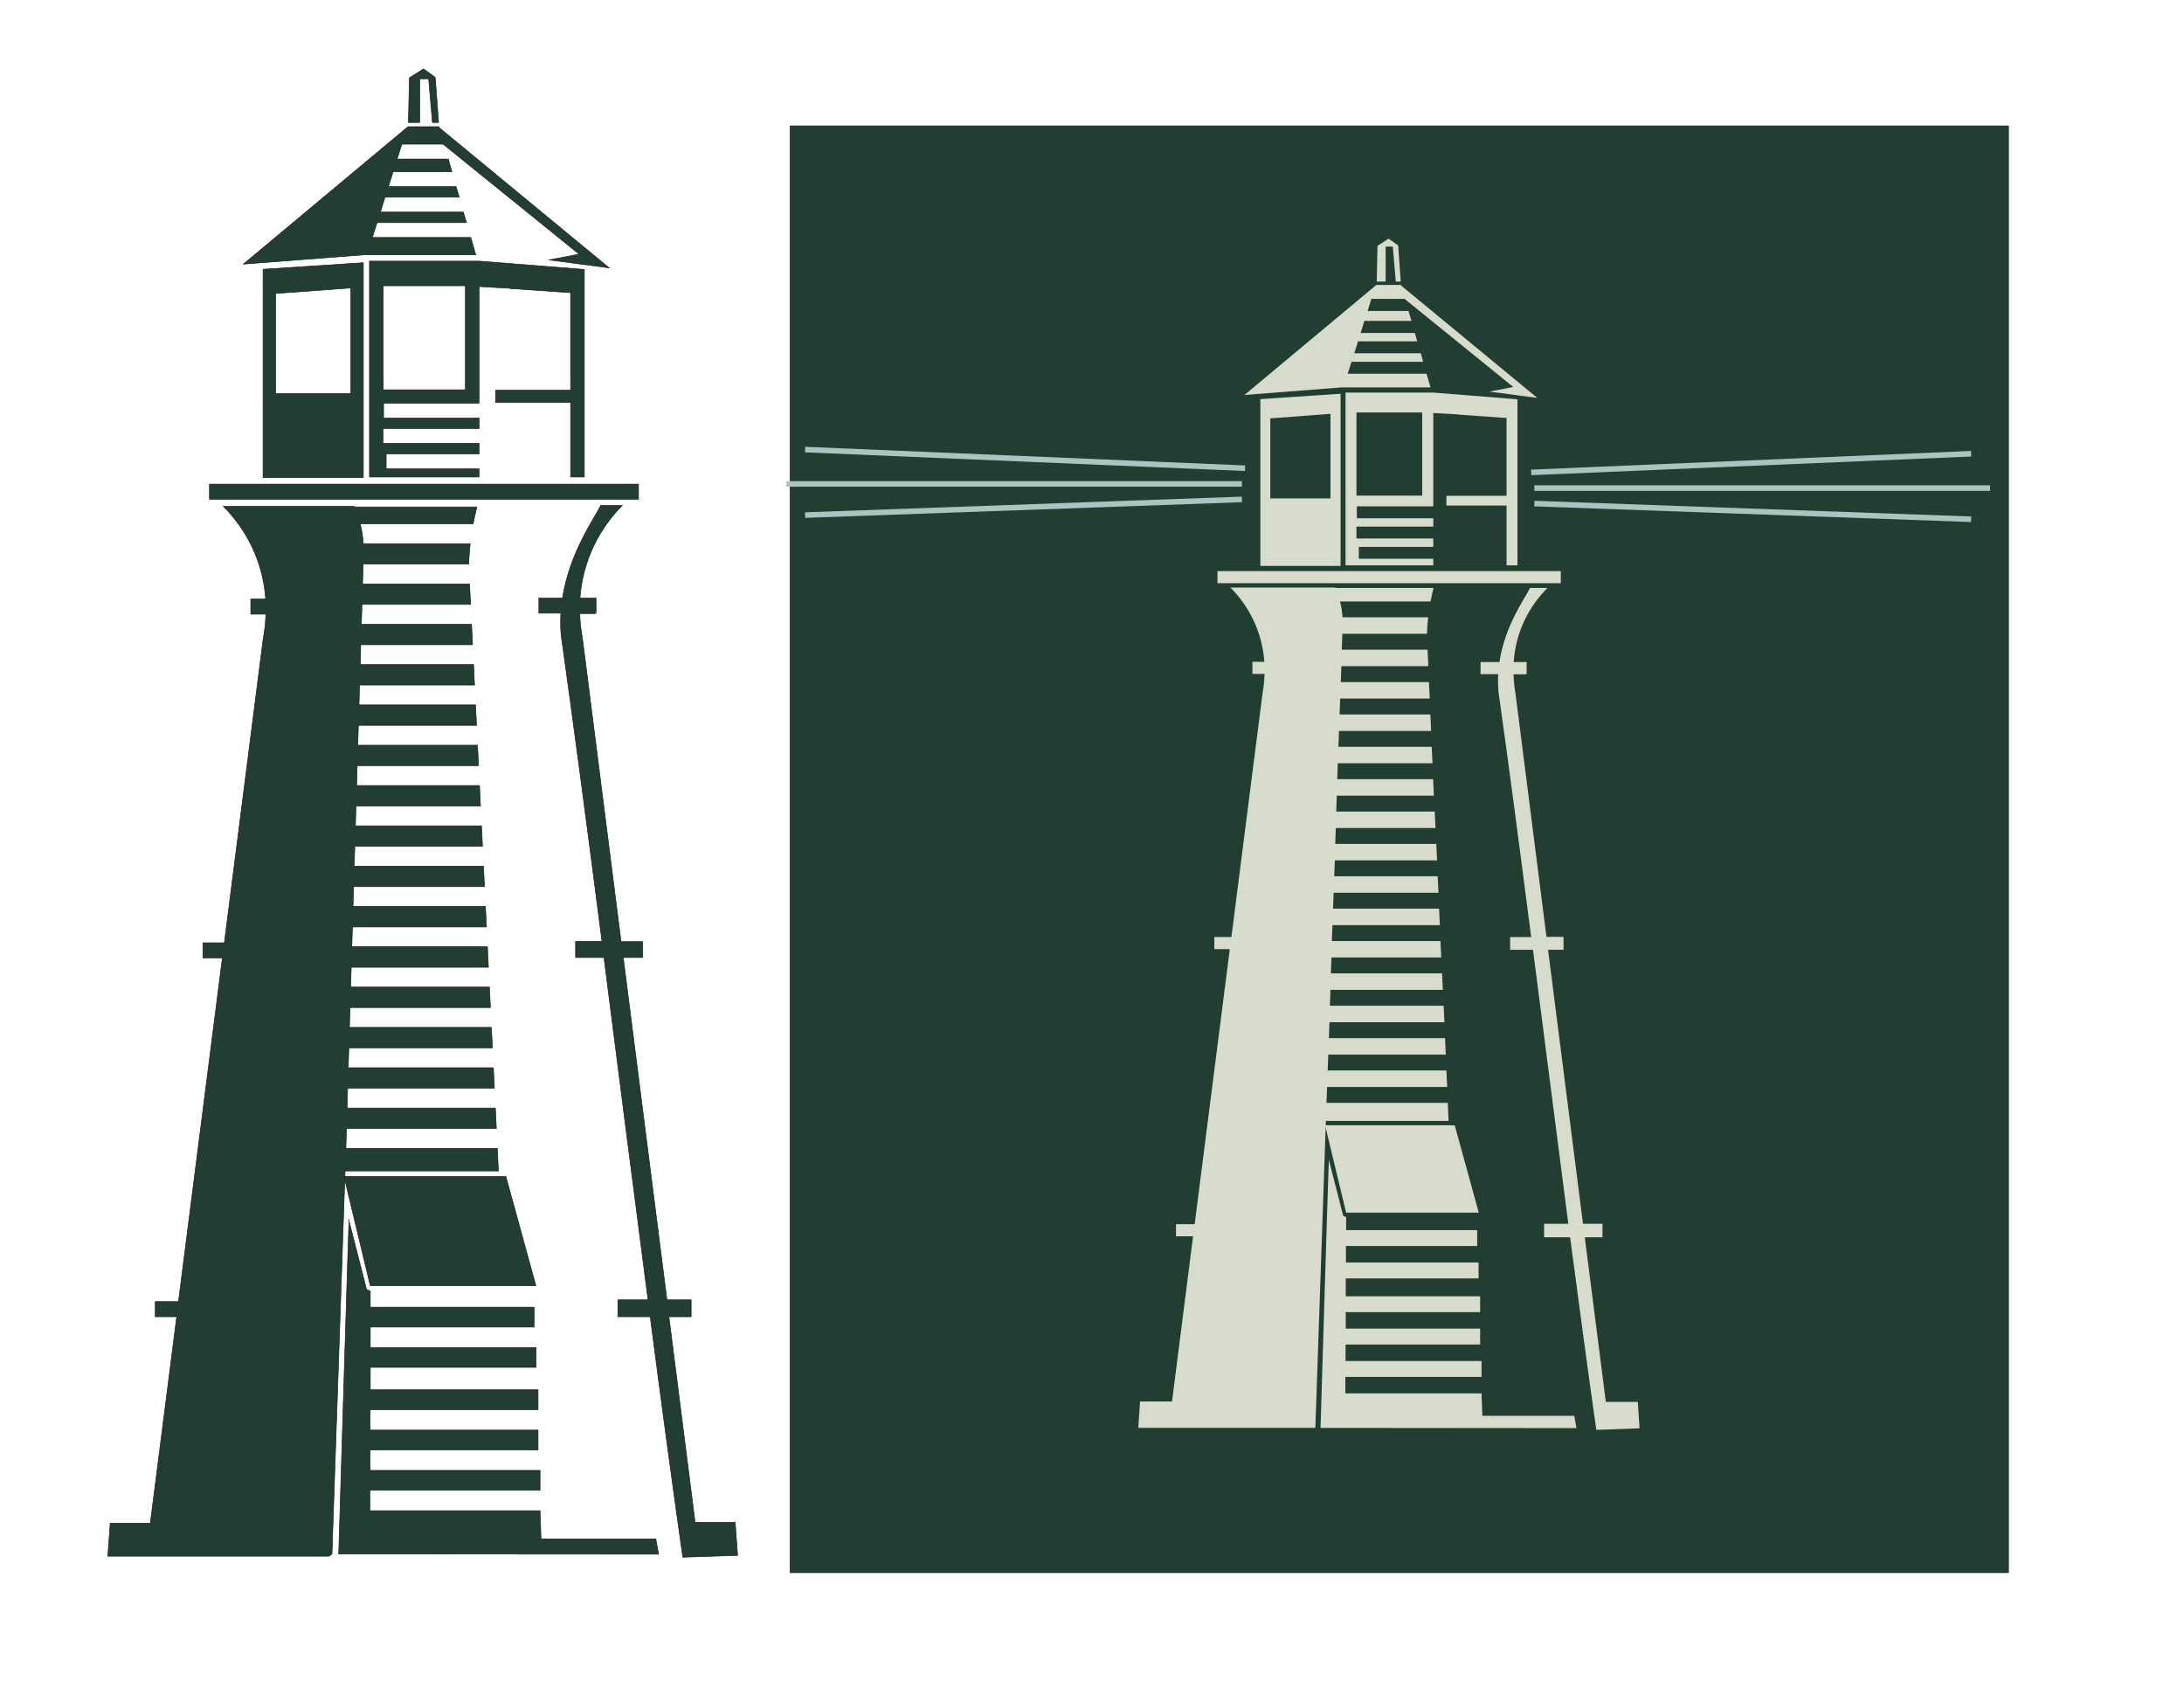 <?xml version="1.0" encoding="UTF-8"?>
<!DOCTYPE svg PUBLIC "-//W3C//DTD SVG 1.1//EN" "http://www.w3.org/Graphics/SVG/1.1/DTD/svg11.dtd">
<!-- Creator: CorelDRAW -->
<svg xmlns="http://www.w3.org/2000/svg" xml:space="preserve" width="11in" height="8.5in" style="shape-rendering:geometricPrecision; text-rendering:geometricPrecision; image-rendering:optimizeQuality; fill-rule:evenodd; clip-rule:evenodd"
viewBox="0 0 11 8.5"
 xmlns:xlink="http://www.w3.org/1999/xlink">
 <defs>
  <style type="text/css">
   <![CDATA[
    .str0 {stroke:#1F1A17;stroke-width:0.003}
    .str1 {stroke:#ACC4BF;stroke-width:0.028}
    .fil2 {fill:none}
    .fil0 {fill:#223D31}
    .fil1 {fill:#D8DCCC}
   ]]>
  </style>
 </defs>
 <g id="Layer_x0020_1">
  <path class="fil0 str0" d="M3.439 7.842c-0.051,-0.358 -0.107,-0.772 -0.164,-1.211l-0.163 0 0 -0.085 0.152 0c-0.073,-0.558 -0.149,-1.153 -0.222,-1.724l-0.143 0 0 -0.081 0.133 0c-0.072,-0.561 -0.143,-1.096 -0.206,-1.545 -0.003,-0.037 -0.003,-0.073 -0.001,-0.108l-0.111 0 0 -0.076 0.119 0c0.037,-0.237 0.168,-0.41 0.192,-0.466l0.109 0c-0.113,0.113 -0.199,0.274 -0.213,0.466l0.081 0 0 0.076 -0.006 0 0 0.002 -0.076 0c0.001,0.039 0.005,0.079 0.013,0.121l0.195 1.531 0.107 0 0 0.003 0.002 0 0 0.076 -0.002 0 0 0.001 -0.096 0 0.22 1.724 0.122 0 0 0.085 -0.112 0 0.132 1.036 0.202 0 0.012 0.166 -0.276 0.009z"/>
  <path class="fil0 str0" d="M1.672 7.826l0.066 -1.929 0.772 0 -0.005 -0.114 -0.763 0 0.003 -0.1 0.755 0 -0.005 -0.103 -0.747 0 0.003 -0.1 0.739 0 -0.005 -0.103 -0.731 0 0.003 -0.1 0.723 0 -0.005 -0.103 -0.715 0 0.003 -0.1 0.707 0 -0.005 -0.103 -0.699 0 0.003 -0.1 0.691 0 -0.005 -0.103 -0.683 0 0.003 -0.1 0.675 0 -0.005 -0.103 -0.667 0 0.003 -0.1 0.659 0 -0.005 -0.103 -0.651 0 0.003 -0.1 0.643 0 -0.005 -0.103 -0.635 0 0.003 -0.1 0.627 0 -0.005 -0.103 -0.619 0 0.003 -0.1 0.611 0 -0.005 -0.103 -0.603 0 0.003 -0.1 0.595 0 -0.005 -0.103 -0.587 0 0.003 -0.1 0.579 0 -0.005 -0.103 -0.571 0 0.003 -0.1 0.563 0 -0.005 -0.103 -0.555 0 0.003 -0.1 0.547 0 -0.005 -0.103 -0.539 0 0.003 -0.1 0.532 0c0.001,-0.038 0.004,-0.072 0.007,-0.103l-0.538 0c-0.003,-0.035 -0.008,-0.068 -0.016,-0.1l0.569 0c0.005,-0.028 0.012,-0.056 0.019,-0.085l-0.617 0c-0,-0.001 -0.001,-0.002 -0.001,-0.003l-0.659 0c0.113,0.113 0.2,0.274 0.213,0.467l-0.075 0 0 0.076 0.076 0c-0.001,0.039 -0.005,0.079 -0.013,0.121l-0.196 1.534 -0.108 0 0 0.076 0.098 0 -0.221 1.731 -0.117 0 0 0.076 0.108 0 -0.133 1.04 -0.202 0 -0.012 0.166 1.114 0z"/>
  <rect class="fil0 str0" x="1.055" y="2.438" width="2.161" height="0.076"/>
  <polygon class="fil0 str0" points="1.733,5.925 2.548,5.925 2.699,6.475 1.865,6.475 "/>
  <path class="fil0 str0" d="M1.756 6.142l0.09 0.351 0.019 0.009 -0 0.081 0.825 0 0 0.1 -0.825 0 -0 0.103 0.835 0 0 0.1 -0.835 0 -0 0.113 0.845 0 0 0.1 -0.846 0 -0 0.103 0.846 0 0 0.1 -0.846 0 -0 0.103 0.856 0 0 0.1 -0.857 0 -0 0.103 0.857 0 0.005 0.142 0.578 0 0.014 0.077 -1.455 -0.001 -0.156 0c0,0 0.051,-1.691 0.052,-1.686z"/>
  <path class="fil0 str0" d="M1.861 1.315l0.552 0 0.53 0.042 0 1.045 -0.069 0 0 -0.375 -0.378 0 0 -0.062 0.378 0 0 -0.058 -8.66142e-005 -0 0 -0.433 -0.304 -0.021 -0.001 -0.001 -0.156 -0.009 0 0.587 -0.481 0 0 0.075 0.481 0 0 0.053 -0.484 0 0 0.075 0.484 0 0 0.053 -0.468 0 0 0.075 0.468 0 0 0.041 -0.552 0 0 -1.088zm0.069 0.124l0.414 0 0 0.524 -0.414 0 0 -0.524z"/>
  <path class="fil0 str0" d="M1.83 1.323l-0.505 0.033 0 1.049 0.505 0 0 -1.082zm-0.063 0.127l-0.379 0.028 0 0.504 0.379 0 0 -0.532z"/>
  <polygon class="fil0 str0" points="1.226,1.33 1.837,1.283 2.396,1.283 2.371,1.196 1.875,1.196 1.899,1.121 2.349,1.121 2.334,1.068 1.916,1.068 1.939,0.993 2.313,0.993 2.297,0.94 1.956,0.94 1.98,0.865 2.276,0.865 2.258,0.801 2,0.801 2.024,0.726 2.232,0.726 2.917,1.28 2.765,1.309 3.068,1.349 2.212,0.643 2.211,0.638 2.206,0.638 2.055,0.638 "/>
  <polygon class="fil0 str0" points="2.057,0.617 2.062,0.392 2.133,0.347 2.192,0.39 2.209,0.617 2.178,0.617 2.159,0.397 2.114,0.397 2.114,0.617 "/>
  <rect class="fil0 str0" x="3.979" y="0.634" width="6.137" height="7.286"/>
  <path class="fil1" d="M8.04 7.201c-0.041,-0.286 -0.085,-0.618 -0.132,-0.97l-0.131 0 0 -0.068 0.122 0c-0.058,-0.447 -0.119,-0.923 -0.178,-1.38l-0.115 0 0 -0.064 0.106 0c-0.058,-0.449 -0.114,-0.877 -0.165,-1.237 -0.002,-0.03 -0.003,-0.059 -0.001,-0.087l-0.089 0 0 -0.061 0.095 0c0.029,-0.19 0.134,-0.328 0.154,-0.373l0.088 0c-0.091,0.091 -0.16,0.219 -0.17,0.373l0.065 0 0 0.061 -0.005 0 0 0.001 -0.061 0c0.001,0.031 0.004,0.063 0.01,0.097l0.156 1.225 0.085 0 0 0.003 0.001 0 0 0.061 -0.001 0 0 0.001 -0.077 0 0.176 1.38 0.098 0 0 0.068 -0.089 0 0.106 0.829 0.161 0 0.009 0.133 -0.221 0.008z"/>
  <path class="fil1" d="M6.625 7.189l0.053 -1.544 0.618 0 -0.004 -0.091 -0.611 0 0.003 -0.08 0.605 0 -0.004 -0.083 -0.598 0 0.003 -0.08 0.592 0 -0.004 -0.083 -0.585 0 0.003 -0.08 0.579 0 -0.004 -0.083 -0.573 0 0.003 -0.08 0.566 0 -0.004 -0.083 -0.56 0 0.003 -0.08 0.553 0 -0.004 -0.083 -0.547 0 0.003 -0.08 0.541 0 -0.004 -0.083 -0.534 0 0.003 -0.08 0.528 0 -0.004 -0.083 -0.521 0 0.003 -0.08 0.515 0 -0.004 -0.083 -0.509 0 0.003 -0.08 0.502 0 -0.004 -0.083 -0.496 0 0.003 -0.08 0.489 0 -0.004 -0.083 -0.483 0 0.003 -0.08 0.477 0 -0.004 -0.083 -0.47 0 0.003 -0.08 0.464 0 -0.004 -0.083 -0.457 0 0.003 -0.08 0.451 0 -0.004 -0.083 -0.444 0 0.003 -0.08 0.438 0 -0.004 -0.083 -0.432 0 0.003 -0.08 0.426 0c0.001,-0.03 0.003,-0.057 0.006,-0.083l-0.431 0c-0.002,-0.028 -0.006,-0.055 -0.013,-0.08l0.456 0c0.004,-0.022 0.01,-0.045 0.015,-0.068l-0.494 0c-0,-0.001 -0.001,-0.001 -0.001,-0.002l-0.528 0c0.091,0.091 0.16,0.22 0.171,0.374l-0.06 0 0 0.061 0.061 0c-0.001,0.031 -0.004,0.063 -0.01,0.097l-0.157 1.228 -0.086 0 0 0.061 0.078 0 -0.177 1.385 -0.094 0 0 0.061 0.086 0 -0.106 0.832 -0.161 0 -0.009 0.133 0.892 0z"/>
  <rect class="fil1" x="6.132" y="2.876" width="1.729" height="0.061"/>
  <polygon class="fil1" points="6.674,5.667 7.327,5.667 7.448,6.107 6.78,6.107 "/>
  <path class="fil1" d="M6.693 5.841l0.072 0.281 0.015 0.008 -0 0.065 0.66 0 0 0.08 -0.661 0 -0 0.083 0.668 0 0 0.08 -0.669 0 -0 0.09 0.677 0 0 0.08 -0.677 0 -0 0.083 0.677 0 0 0.08 -0.678 0 -0 0.083 0.685 0 0 0.08 -0.686 0 -0 0.083 0.686 0 0.004 0.113 0.463 0 0.011 0.062 -1.164 -0.001 -0.125 0c0,0 0.041,-1.353 0.042,-1.35z"/>
  <path class="fil1" d="M6.777 1.977l0.442 0 0.424 0.034 0 0.836 -0.055 0 3.93701e-006 -0.301 -0.303 0 0 -0.049 0.303 0 0 -0.046 -7.08661e-005 -0 0 -0.346 -0.243 -0.017 -0.001 -0.001 -0.125 -0.007 0 0.47 -0.385 0 0 0.06 0.385 0 0 0.042 -0.387 0 0 0.06 0.387 0 0 0.042 -0.375 0 0 0.06 0.375 0 0 0.033 -0.442 0 0 -0.871zm0.055 0.1l0.331 0 0 0.419 -0.331 0 0 -0.419z"/>
  <path class="fil1" d="M6.752 1.983l-0.404 0.027 0 0.84 0.404 0 0 -0.866zm-0.051 0.101l-0.303 0.023 0 0.403 0.303 0 0 -0.426z"/>
  <polygon class="fil1" points="6.268,1.989 6.757,1.951 7.205,1.951 7.185,1.882 6.788,1.882 6.807,1.822 7.168,1.822 7.156,1.779 6.821,1.779 6.84,1.719 7.138,1.719 7.126,1.677 6.853,1.677 6.872,1.616 7.109,1.616 7.094,1.566 6.888,1.566 6.907,1.505 7.074,1.505 7.622,1.949 7.501,1.972 7.743,2.004 7.058,1.439 7.057,1.435 7.053,1.435 6.932,1.435 "/>
  <polygon class="fil1" points="6.934,1.418 6.938,1.238 6.994,1.202 7.042,1.236 7.055,1.418 7.03,1.418 7.015,1.242 6.979,1.242 6.979,1.418 "/>
  <line class="fil2 str1" x1="4.055" y1="2.264" x2="6.271" y2= "2.358" />
  <line class="fil2 str1" x1="9.928" y1="2.285" x2="7.712" y2= "2.379" />
  <line class="fil2 str1" x1="3.961" y1="2.437" x2="6.255" y2= "2.437" />
  <line class="fil2 str1" x1="10.023" y1="2.458" x2="7.728" y2= "2.458" />
  <line class="fil2 str1" x1="4.055" y1="2.594" x2="6.255" y2= "2.515" />
  <line class="fil2 str1" x1="9.928" y1="2.615" x2="7.728" y2= "2.536" />
 </g>
</svg>

